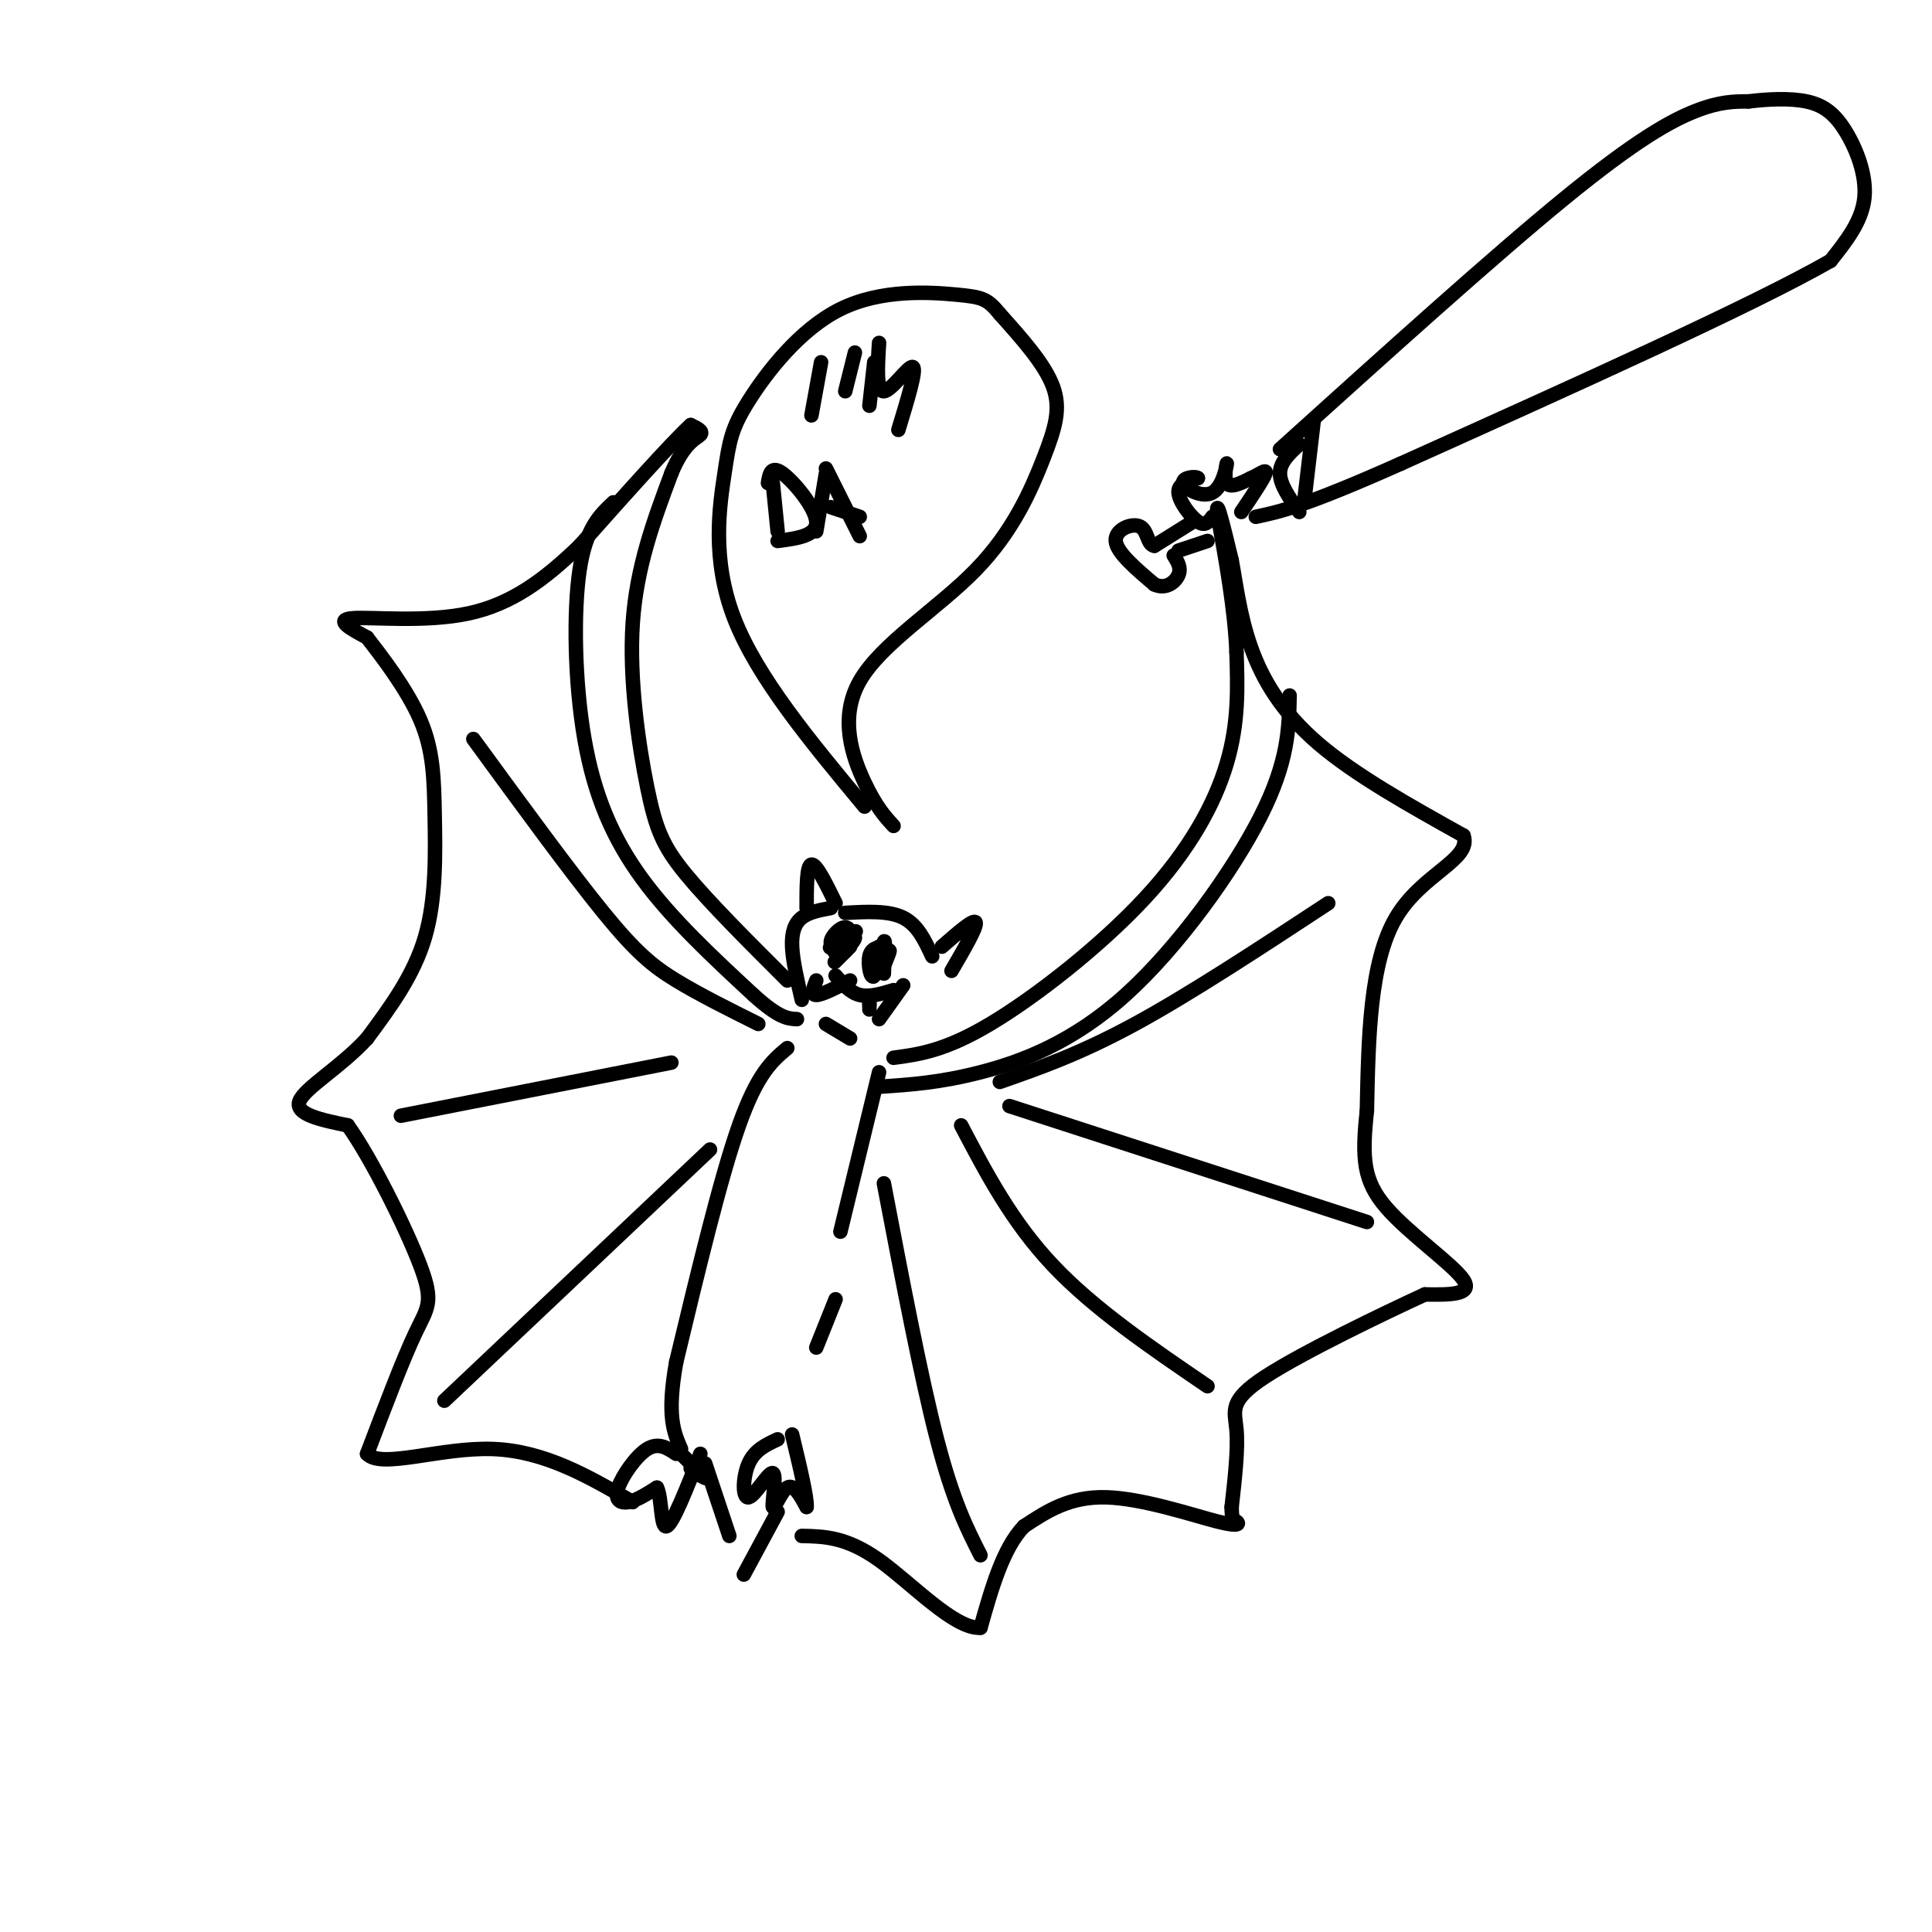 <svg viewBox='0 0 400 400' version='1.1' xmlns='http://www.w3.org/2000/svg' xmlns:xlink='http://www.w3.org/1999/xlink'><g fill='none' stroke='rgb(0,0,0)' stroke-width='3' stroke-linecap='round' stroke-linejoin='round'><path d='M166,207c-0.933,-4.022 -1.867,-8.044 -2,-11c-0.133,-2.956 0.533,-4.844 2,-6c1.467,-1.156 3.733,-1.578 6,-2'/><path d='M167,188c0.000,-4.417 0.000,-8.833 1,-9c1.000,-0.167 3.000,3.917 5,8'/><path d='M175,189c4.500,-0.250 9.000,-0.500 12,1c3.000,1.500 4.500,4.750 6,8'/><path d='M195,196c3.333,-2.917 6.667,-5.833 7,-5c0.333,0.833 -2.333,5.417 -5,10'/><path d='M173,202c1.500,1.750 3.000,3.500 5,4c2.000,0.500 4.500,-0.250 7,-1'/><path d='M169,203c-0.583,1.500 -1.167,3.000 0,3c1.167,0.000 4.083,-1.500 7,-3'/><path d='M182,211c0.000,0.000 5.000,-7.000 5,-7'/><path d='M180,207c0.000,0.000 0.000,1.000 0,1'/><path d='M180,208c0.000,0.000 0.000,1.000 0,1'/><path d='M175,195c1.333,-1.333 2.667,-2.667 2,-2c-0.667,0.667 -3.333,3.333 -4,4c-0.667,0.667 0.667,-0.667 2,-2'/><path d='M183,196c0.000,0.000 -1.000,1.000 -1,1'/><path d='M182,197c0.000,0.000 0.000,3.000 0,3'/><path d='M183,200c0.778,-1.889 1.556,-3.778 1,-3c-0.556,0.778 -2.444,4.222 -3,5c-0.556,0.778 0.222,-1.111 1,-3'/><path d='M182,199c0.000,0.000 0.000,-3.000 0,-3'/><path d='M171,212c0.000,0.000 5.000,3.000 5,3'/><path d='M163,217c-3.083,2.583 -6.167,5.167 -10,16c-3.833,10.833 -8.417,29.917 -13,49'/><path d='M140,282c-2.000,11.167 -0.500,14.583 1,18'/><path d='M141,301c0.000,0.000 2.000,2.000 2,2'/><path d='M143,303c0.333,0.333 0.167,0.167 0,0'/><path d='M143,304c0.000,0.000 1.000,1.000 1,1'/><path d='M144,305c0.000,0.000 2.000,1.000 2,1'/><path d='M163,203c-8.107,-8.089 -16.214,-16.179 -21,-22c-4.786,-5.821 -6.250,-9.375 -8,-18c-1.750,-8.625 -3.786,-22.321 -3,-34c0.786,-11.679 4.393,-21.339 8,-31'/><path d='M139,98c2.667,-6.511 5.333,-7.289 6,-8c0.667,-0.711 -0.667,-1.356 -2,-2'/><path d='M143,88c-4.167,3.833 -13.583,14.417 -23,25'/><path d='M120,113c-7.298,7.024 -14.042,12.083 -23,14c-8.958,1.917 -20.131,0.690 -24,1c-3.869,0.310 -0.435,2.155 3,4'/><path d='M76,132c2.780,3.589 8.230,10.560 11,17c2.770,6.440 2.861,12.349 3,20c0.139,7.651 0.325,17.043 -2,25c-2.325,7.957 -7.163,14.478 -12,21'/><path d='M76,215c-5.422,5.933 -12.978,10.267 -14,13c-1.022,2.733 4.489,3.867 10,5'/><path d='M72,233c4.881,6.798 12.083,21.292 15,29c2.917,7.708 1.548,8.631 -1,14c-2.548,5.369 -6.274,15.185 -10,25'/><path d='M76,301c2.933,3.178 15.267,-1.378 26,-1c10.733,0.378 19.867,5.689 29,11'/><path d='M146,303c0.000,0.000 5.000,15.000 5,15'/><path d='M140,301c-1.833,-1.220 -3.667,-2.440 -6,-1c-2.333,1.440 -5.167,5.542 -6,8c-0.833,2.458 0.333,3.274 2,3c1.667,-0.274 3.833,-1.637 6,-3'/><path d='M136,308c1.067,1.978 0.733,8.422 2,8c1.267,-0.422 4.133,-7.711 7,-15'/><path d='M161,298c-2.379,1.102 -4.759,2.203 -6,5c-1.241,2.797 -1.344,7.288 0,7c1.344,-0.288 4.133,-5.356 5,-5c0.867,0.356 -0.190,6.134 0,7c0.190,0.866 1.626,-3.181 3,-4c1.374,-0.819 2.687,1.591 4,4'/><path d='M167,312c0.167,-1.833 -1.417,-8.417 -3,-15'/><path d='M182,222c0.000,0.000 -8.000,33.000 -8,33'/><path d='M173,269c0.000,0.000 -4.000,10.000 -4,10'/><path d='M154,326c0.000,0.000 7.000,-13.000 7,-13'/><path d='M185,219c5.327,-0.714 10.655,-1.429 20,-7c9.345,-5.571 22.708,-16.000 32,-26c9.292,-10.000 14.512,-19.571 17,-28c2.488,-8.429 2.244,-15.714 2,-23'/><path d='M256,135c-0.333,-8.667 -2.167,-18.833 -4,-29'/><path d='M252,106c-0.167,-3.167 1.417,3.417 3,10'/><path d='M255,116c0.893,4.655 1.625,11.292 4,18c2.375,6.708 6.393,13.488 14,20c7.607,6.512 18.804,12.756 30,19'/><path d='M303,173c1.822,4.956 -8.622,7.844 -14,17c-5.378,9.156 -5.689,24.578 -6,40'/><path d='M283,230c-1.071,9.857 -0.750,14.500 4,20c4.750,5.500 13.929,11.857 16,15c2.071,3.143 -2.964,3.071 -8,3'/><path d='M295,268c-8.357,3.845 -25.250,11.958 -33,17c-7.750,5.042 -6.357,7.012 -6,11c0.357,3.988 -0.321,9.994 -1,16'/><path d='M255,312c0.002,3.056 0.506,2.695 1,3c0.494,0.305 0.979,1.274 -4,0c-4.979,-1.274 -15.423,-4.793 -23,-5c-7.577,-0.207 -12.289,2.896 -17,6'/><path d='M212,316c-4.333,4.500 -6.667,12.750 -9,21'/><path d='M203,337c-5.356,0.378 -14.244,-9.178 -21,-14c-6.756,-4.822 -11.378,-4.911 -16,-5'/><path d='M127,104c-2.851,2.679 -5.702,5.357 -7,14c-1.298,8.643 -1.042,23.250 1,35c2.042,11.750 5.869,20.643 12,29c6.131,8.357 14.565,16.179 23,24'/><path d='M156,206c5.333,4.833 7.167,4.917 9,5'/><path d='M182,225c6.280,-0.411 12.560,-0.821 21,-3c8.440,-2.179 19.042,-6.125 30,-16c10.958,-9.875 22.274,-25.679 28,-37c5.726,-11.321 5.863,-18.161 6,-25'/><path d='M251,107c-0.733,1.022 -1.467,2.044 -3,1c-1.533,-1.044 -3.867,-4.156 -4,-6c-0.133,-1.844 1.933,-2.422 4,-3'/><path d='M248,99c-0.372,-0.474 -3.301,-0.160 -3,1c0.301,1.160 3.833,3.167 6,2c2.167,-1.167 2.968,-5.506 3,-6c0.032,-0.494 -0.705,2.859 0,4c0.705,1.141 2.853,0.071 5,-1'/><path d='M259,99c1.667,-0.733 3.333,-2.067 3,-1c-0.333,1.067 -2.667,4.533 -5,8'/><path d='M247,108c0.000,0.000 -8.000,5.000 -8,5'/><path d='M239,113c-1.524,-0.202 -1.333,-3.208 -3,-4c-1.667,-0.792 -5.190,0.631 -5,3c0.190,2.369 4.095,5.685 8,9'/><path d='M239,121c2.400,1.133 4.400,-0.533 5,-2c0.600,-1.467 -0.200,-2.733 -1,-4'/><path d='M244,114c0.000,0.000 6.000,-2.000 6,-2'/><path d='M265,93c22.156,-20.000 44.311,-40.000 59,-52c14.689,-12.000 21.911,-16.000 27,-18c5.089,-2.000 8.044,-2.000 11,-2'/><path d='M362,21c4.021,-0.491 8.573,-0.719 12,0c3.427,0.719 5.730,2.386 8,6c2.270,3.614 4.506,9.175 4,14c-0.506,4.825 -3.753,8.912 -7,13'/><path d='M379,54c-16.000,9.167 -52.500,25.583 -89,42'/><path d='M290,96c-19.833,8.833 -24.917,9.917 -30,11'/><path d='M272,87c0.000,0.000 -2.000,17.000 -2,17'/><path d='M269,92c-2.000,1.833 -4.000,3.667 -4,6c0.000,2.333 2.000,5.167 4,8'/><path d='M176,196c-1.893,1.899 -3.786,3.798 -3,3c0.786,-0.798 4.250,-4.292 4,-5c-0.250,-0.708 -4.214,1.369 -5,2c-0.786,0.631 1.607,-0.185 4,-1'/><path d='M176,195c0.607,-0.988 0.125,-2.958 -1,-3c-1.125,-0.042 -2.893,1.845 -3,3c-0.107,1.155 1.446,1.577 3,2'/><path d='M183,196c-1.321,0.149 -2.643,0.298 -3,2c-0.357,1.702 0.250,4.958 1,4c0.750,-0.958 1.643,-6.131 2,-7c0.357,-0.869 0.179,2.565 0,6'/><path d='M183,201c0.000,1.000 0.000,0.500 0,0'/><path d='M98,153c10.111,13.844 20.222,27.689 27,36c6.778,8.311 10.222,11.089 15,14c4.778,2.911 10.889,5.956 17,9'/><path d='M83,231c0.000,0.000 56.000,-11.000 56,-11'/><path d='M92,290c0.000,0.000 55.000,-52.000 55,-52'/><path d='M183,245c3.833,20.083 7.667,40.167 11,53c3.333,12.833 6.167,18.417 9,24'/><path d='M199,233c5.250,10.000 10.500,20.000 19,29c8.500,9.000 20.250,17.000 32,25'/><path d='M209,229c0.000,0.000 74.000,24.000 74,24'/><path d='M207,224c8.333,-2.917 16.667,-5.833 28,-12c11.333,-6.167 25.667,-15.583 40,-25'/><path d='M185,171c-1.799,-1.962 -3.598,-3.925 -6,-9c-2.402,-5.075 -5.406,-13.263 -1,-21c4.406,-7.737 16.222,-15.022 24,-23c7.778,-7.978 11.517,-16.648 14,-23c2.483,-6.352 3.709,-10.386 2,-15c-1.709,-4.614 -6.355,-9.807 -11,-15'/><path d='M207,65c-2.575,-3.139 -3.512,-3.488 -9,-4c-5.488,-0.512 -15.529,-1.187 -24,3c-8.471,4.187 -15.374,13.236 -19,19c-3.626,5.764 -3.976,8.244 -5,15c-1.024,6.756 -2.721,17.787 2,30c4.721,12.213 15.861,25.606 27,39'/><path d='M170,75c0.000,0.000 -2.000,11.000 -2,11'/><path d='M177,73c0.000,0.000 -2.000,8.000 -2,8'/><path d='M181,75c0.000,0.000 -1.000,9.000 -1,9'/><path d='M182,71c-0.311,5.067 -0.622,10.133 1,10c1.622,-0.133 5.178,-5.467 6,-5c0.822,0.467 -1.089,6.733 -3,13'/><path d='M160,100c0.000,0.000 1.000,10.000 1,10'/><path d='M159,100c0.311,-1.867 0.622,-3.733 3,-2c2.378,1.733 6.822,7.067 7,10c0.178,2.933 -3.911,3.467 -8,4'/><path d='M171,98c0.000,0.000 -2.000,12.000 -2,12'/><path d='M171,97c0.000,0.000 7.000,14.000 7,14'/><path d='M172,105c0.000,0.000 6.000,2.000 6,2'/></g>
</svg>